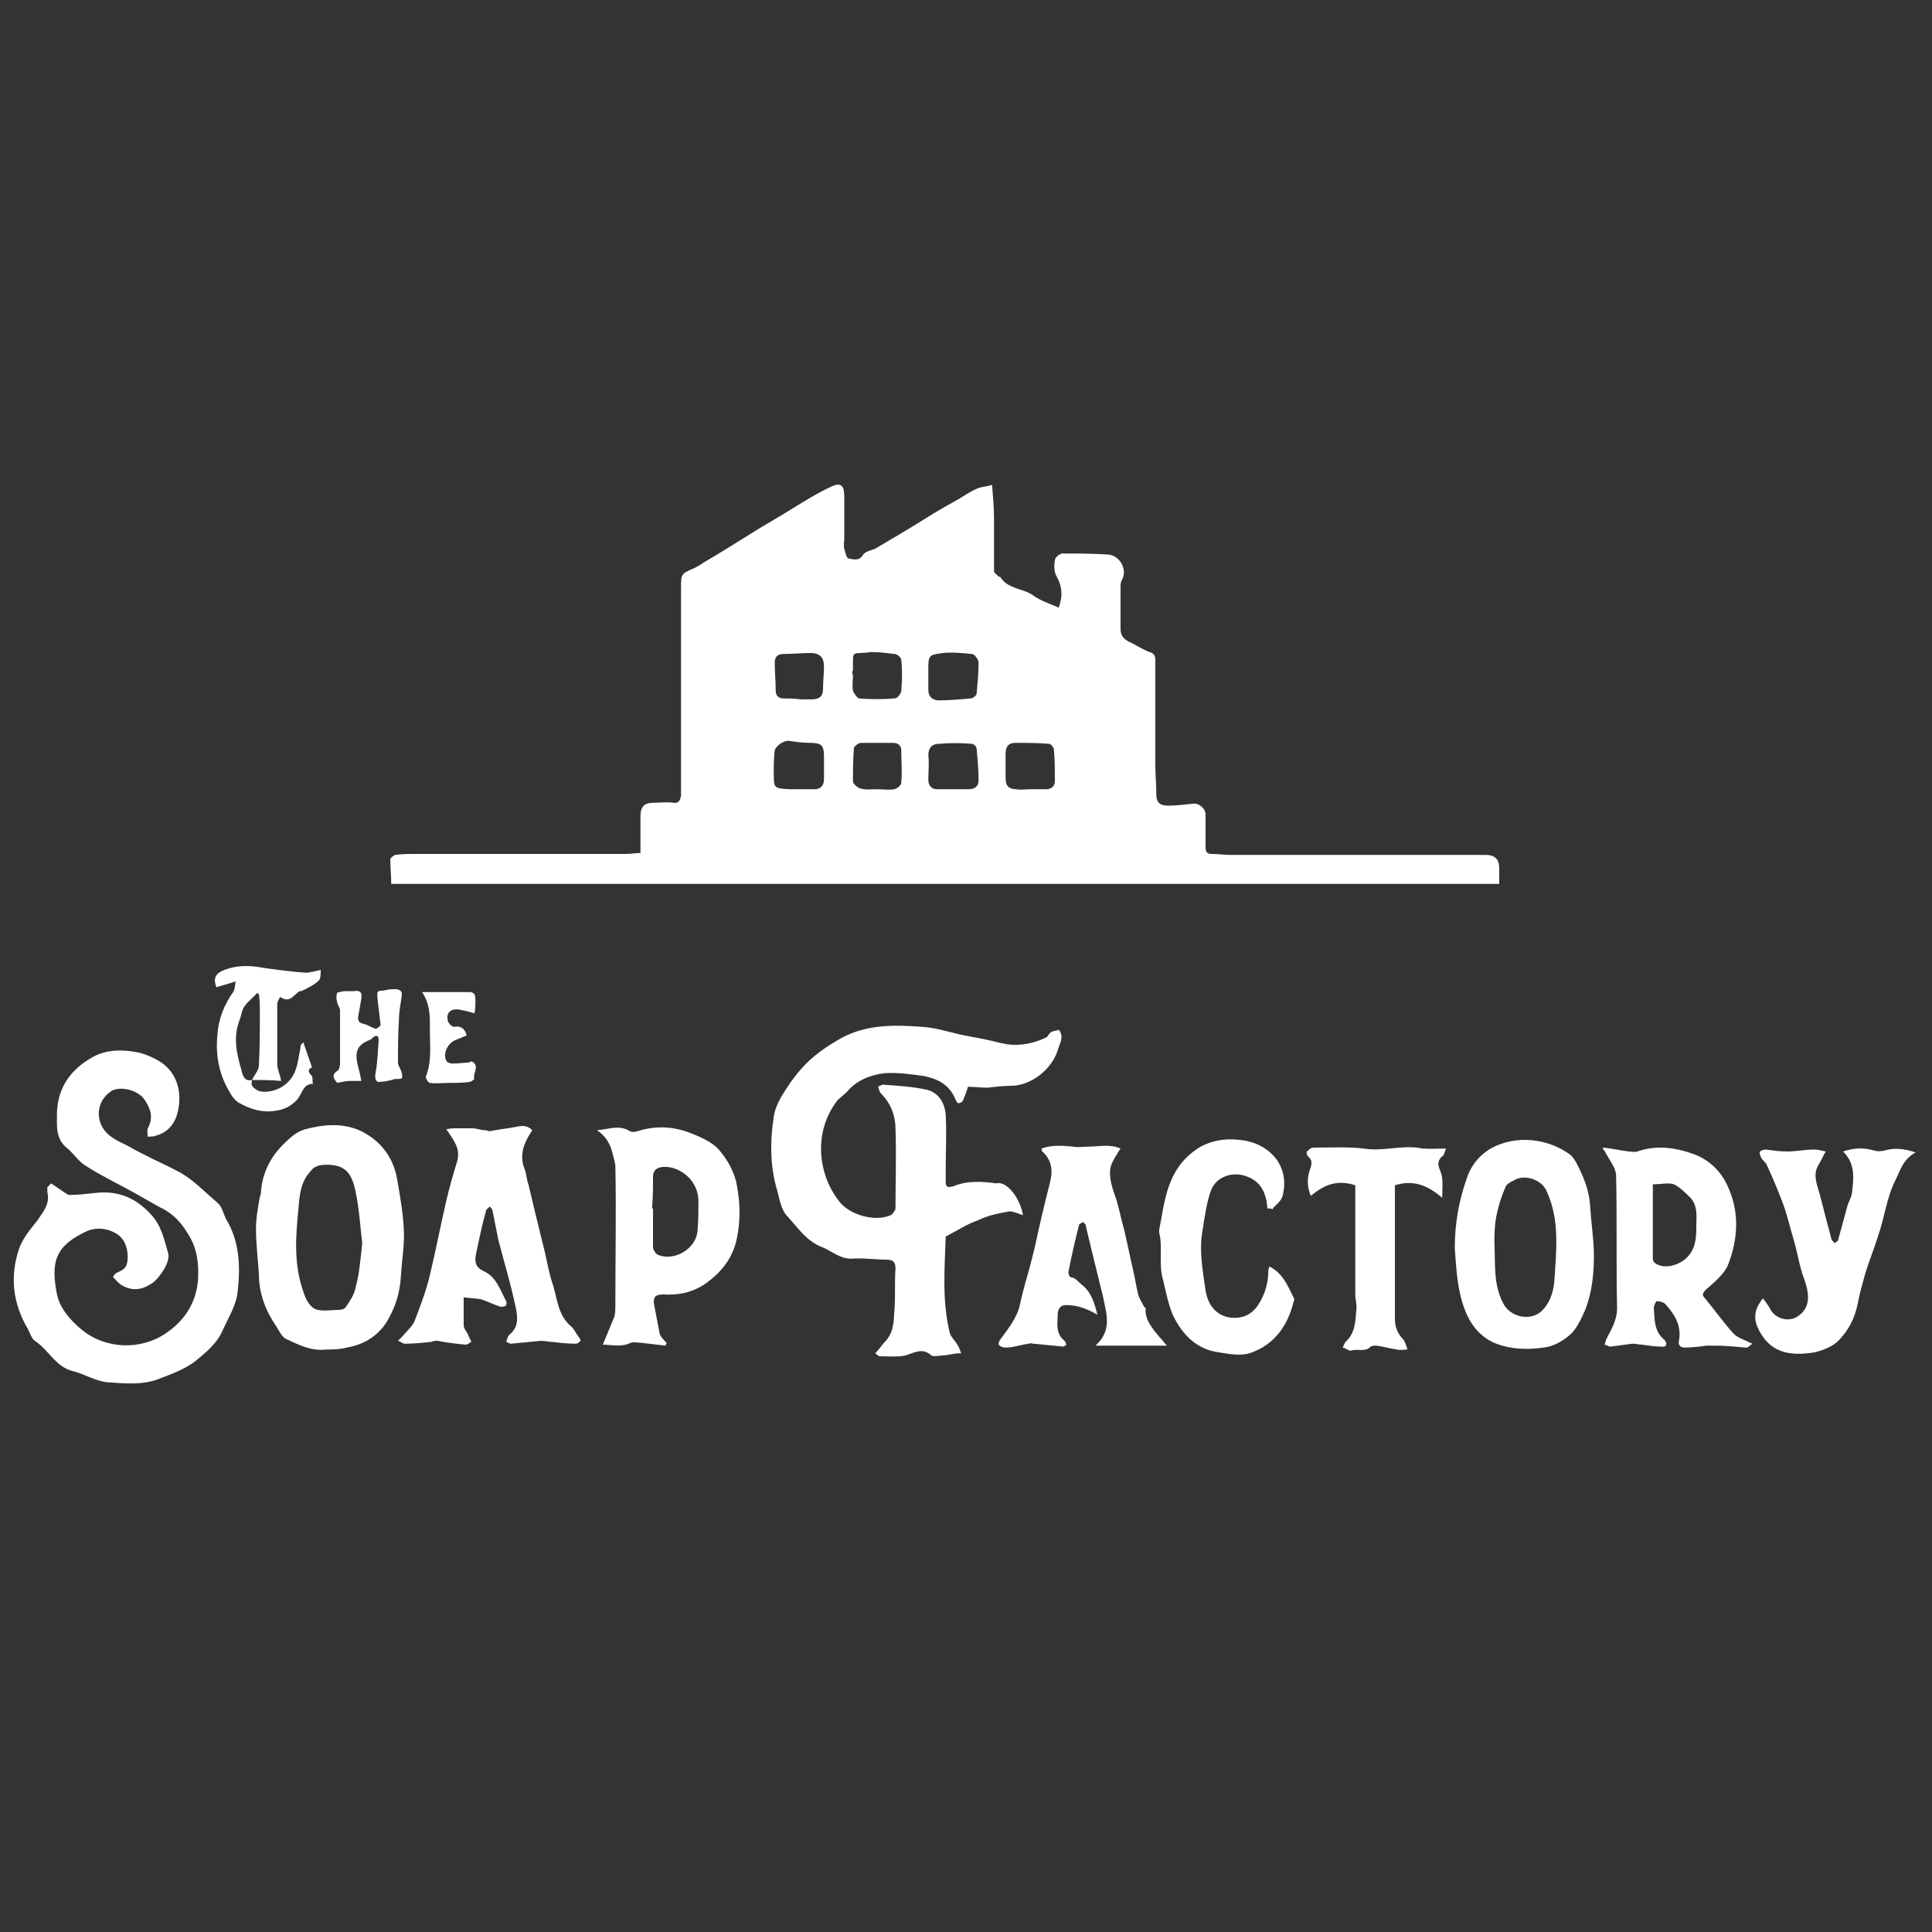 <svg xmlns="http://www.w3.org/2000/svg" xmlns:xlink="http://www.w3.org/1999/xlink" id="Layer_1" x="0px" y="0px" viewBox="0 0 200 200" style="enable-background:new 0 0 200 200;" xml:space="preserve"><rect x="0" y="0" width="200" height="200" fill="#333333" stroke="none"/> <style type="text/css"> .st0{fill:#FFFFFF;} </style> <path class="st0" d="M40.5,91.5c0-0.9-0.1-1.7-0.1-2.5c0-0.2,0.3-0.4,0.5-0.5c0.7-0.1,1.4-0.1,2.1-0.1c7.2,0,14.5,0,21.8,0 c0.5,0,1-0.1,1.5-0.1c0-1.3,0-2.5,0-3.8c0-1,0.4-1.4,1.4-1.4c0.7,0,1.3-0.1,2,0c0.6,0.1,0.7-0.3,0.8-0.7c0-0.4,0-0.9,0-1.3 c0-6.7,0-13.5,0-20.2c0-1.5,0-1.5,1.4-2.1c0.4-0.2,0.7-0.4,1-0.6c1.7-1,3.3-2,4.9-3c1.4-0.9,2.9-1.7,4.3-2.6 c1.3-0.8,2.6-1.6,3.9-2.2c1-0.5,1.4-0.2,1.4,1c0,1.5,0,3,0,4.4c0,0.3-0.1,0.7,0,1c0.1,0.3,0.2,0.9,0.4,1c0.5,0.1,1.1,0.3,1.5-0.3 c0.2-0.4,0.8-0.5,1.3-0.7c1.7-1,3.4-2,5-3c1.1-0.7,2.3-1.4,3.4-2c0.7-0.4,1.4-0.9,2.1-1.2c0.4-0.2,0.9-0.2,1.6-0.4 c0.1,1.3,0.2,2.4,0.2,3.5c0,1.8,0,3.6,0,5.4c0,0.2,0.3,0.4,0.5,0.6c0,0,0.2,0,0.2,0.1c0.8,1.2,2.3,1.1,3.3,1.8 c0.8,0.6,1.8,0.9,2.7,1.3c0.4-1.1,0.4-2.1-0.2-3.2c-0.3-0.5-0.3-1.1-0.2-1.7c0-0.3,0.5-0.7,0.8-0.7c1.5,0,3.1,0,4.6,0.1 c1.3,0,2.2,1.6,1.5,2.7c-0.1,0.2-0.1,0.5-0.1,0.7c0,1.4,0,2.9,0,4.3c0,0.7,0.3,1,0.8,1.3c0.7,0.3,1.4,0.8,2.2,1.1 c0.7,0.2,0.6,0.7,0.6,1.2c0,3.5,0,7,0,10.5c0,1,0.1,2,0.1,3c0,0.8,0.3,1.2,1.2,1.2c0.8,0,1.7-0.1,2.6-0.2c0.6-0.1,1.3,0.5,1.3,1.1 c0,1.1,0,2.2,0,3.4c0,0.4,0.1,0.7,0.6,0.7c0.7,0,1.3,0.1,2,0.1c8.6,0,17.2,0,25.7,0c0.2,0,0.5,0,0.7,0c0.9,0,1.4,0.4,1.4,1.4 c0,0.5,0,1.1,0,1.6L40.5,91.5L40.5,91.5z M96.1,70L96.1,70c0,0.5,0,1,0,1.4c0,0.7,0.4,1.1,1.1,1.1c1.1,0,2.2-0.1,3.3-0.2 c0.2,0,0.6-0.3,0.6-0.5c0.1-1.1,0.2-2.1,0.2-3.2c0-0.3-0.4-0.9-0.7-0.9c-1-0.1-2-0.2-3-0.1c-1.4,0.2-1.5,0.2-1.5,1.6 C96.1,69.5,96.1,69.8,96.1,70L96.1,70z M90.8,81.7L90.8,81.7c0.6,0,1.2,0.1,1.8,0c0.3-0.1,0.7-0.4,0.7-0.7c0.1-1.1,0-2.2,0-3.3 c0-0.6-0.4-0.8-0.9-0.8c-1.1,0-2.2,0-3.3,0c-0.2,0-0.6,0.3-0.7,0.5c-0.1,1.2-0.1,2.4-0.1,3.5c0,0.2,0.4,0.6,0.7,0.7 C89.6,81.8,90.2,81.7,90.8,81.7L90.8,81.7z M106.7,81.7c0.5,0,1.1,0,1.6,0c0.5,0,0.9-0.3,0.9-0.8c0-1.1,0-2.2-0.1-3.3 c0-0.2-0.3-0.6-0.5-0.6c-1.2-0.1-2.3-0.1-3.5-0.1c-0.7,0-1,0.4-1,1.1c0,0.9,0,1.7,0,2.6c0,0.8,0.4,1.1,1.1,1.1 C105.6,81.8,106.1,81.7,106.7,81.7z M82.6,81.7L82.6,81.7c0.6,0,1.1,0,1.7,0c0.7,0,1-0.4,1-1.1c0-0.8,0-1.5,0-2.3 c0-1.2-0.3-1.4-1.5-1.4c-0.7,0-1.4-0.1-2.1-0.2c-0.5-0.1-1.4,0.5-1.5,1c-0.1,0.8-0.1,1.6-0.1,2.3c0,1.6,0,1.6,1.6,1.7 C82,81.7,82.3,81.7,82.6,81.7L82.6,81.7z M82.9,72.4L82.9,72.4c0.4,0,0.8,0,1.1,0c0.8,0,1.2-0.3,1.2-1.1c0-0.8,0.1-1.6,0.1-2.3 c0-0.9-0.4-1.4-1.4-1.4c-0.9,0-1.9,0.1-2.8,0.1c-0.7,0-0.9,0.4-0.9,0.9c0,1,0.1,1.9,0.1,2.9c0,0.5,0.3,0.8,0.8,0.8 C81.6,72.3,82.2,72.3,82.9,72.4z M88.3,69.9L88.3,69.9c0,0.5-0.1,1.1,0,1.6c0.1,0.3,0.4,0.7,0.6,0.8c1.2,0.1,2.5,0.1,3.7,0 c0.3,0,0.7-0.5,0.7-0.8c0.1-1.1,0.1-2.2,0-3.2c0-0.2-0.4-0.6-0.7-0.6c-0.8-0.1-1.6-0.2-2.4-0.2c-2.1,0.3-1.9-0.4-1.9,1.9 C88.2,69.5,88.2,69.7,88.3,69.9L88.3,69.9z M98.8,81.7L98.8,81.7c0.5,0,1,0,1.5,0c0.6,0,1-0.3,1-0.9c0-1.1-0.1-2.2-0.2-3.3 c0-0.2-0.3-0.5-0.5-0.5c-1.1-0.1-2.3-0.1-3.4,0c-0.7,0-1.1,0.4-1.1,1.2c0.1,0.8,0,1.7,0,2.5c0,0.6,0.3,1,0.9,1S98.2,81.7,98.8,81.7 L98.8,81.7z"></path> <path class="st0" d="M105.9,125.8c-0.6-0.2-1-0.4-1.4-0.4c-1.1,0.2-2.2,0.4-3.2,0.9c-1.2,0.4-2.2,1.1-3.4,1.7 c-0.1,3.2-0.4,6.6,0.4,9.9c0.1,0.5,0.6,0.9,0.8,1.3c0.2,0.3,0.3,0.6,0.4,0.9c-0.3,0-0.7,0-1,0.1c-0.2,0-0.5,0.1-0.7,0.1 c-0.5,0-1.1,0.2-1.4,0c-0.9-0.8-1.7-0.3-2.6,0c-0.8,0.2-1.8,0.1-2.7,0.1c-0.2,0-0.3-0.2-0.5-0.3c0.4-0.4,0.7-0.9,1.1-1.3 c0.9-1,0.8-2.2,0.9-3.3c0.1-1.4,0-2.8,0.1-4.2c0-0.7-0.3-0.9-0.9-0.9c-1.2,0-2.4-0.2-3.7-0.1c-1.2,0-2-0.8-3-1.2 c-1.6-0.6-2.5-2-3.6-3.2c-0.6-0.6-0.8-1.7-1-2.5c-0.8-2.6-0.8-5.2-0.4-7.8c0.1-0.7,0.4-1.4,0.8-2.1c0.6-1,1.2-1.9,2-2.8 c1.2-1.4,2.7-2.4,4.3-3.3c2.7-1.4,5.5-1.3,8.3-1.1c1.5,0.1,2.9,0.6,4.4,0.9c1.1,0.2,2.2,0.4,3.4,0.7c0.3,0.1,0.6,0.1,0.9,0.2 c1.5,0.2,2.8-0.1,4.1-0.7c0.2-0.1,0.3-0.5,0.6-0.6c0.2-0.1,0.5-0.1,0.7-0.2c0.6,0.7,0.1,1.4-0.1,2.1c-0.6,2-2.8,3.7-4.8,3.7 c-0.8,0-1.7,0.1-2.5,0.2c-0.7,0-1.3-0.1-2-0.1c-0.1,0.4-0.3,0.9-0.5,1.4c-0.1,0.2-0.3,0.3-0.5,0.3c-0.1,0-0.2-0.2-0.3-0.4 c-0.6-1.5-1.8-2.1-3.2-2.4c-1.4-0.2-2.8-0.4-4.2-0.3c-1.4,0.2-2.8,0.7-3.8,1.9c-0.3,0.3-0.7,0.6-1,0.9c-2.5,3.2-2.1,7.6,0.2,10.5 c1.1,1.4,3.7,2.1,5.3,1.4c0.2-0.1,0.5-0.5,0.5-0.7c0-2.8,0.1-5.6,0-8.3c0-1.3-0.5-2.6-1.5-3.6c-0.2-0.2-0.2-0.5-0.3-0.7 c0.2-0.1,0.5-0.3,0.7-0.2c1.5,0.1,2.9,0.2,4.3,0.5c1.3,0.3,1.9,1.4,2,2.6c0.1,1.9,0,3.8,0,5.6c0,0.5,0,0.9,0,1.4 c0,0.6,0.4,0.5,0.8,0.4c1.4-0.6,3-0.5,4.4-0.3C104.2,122.2,105.6,124,105.9,125.8L105.9,125.8z"></path> <path class="st0" d="M5.3,122.5c0.4,0.3,0.9,0.6,1.3,0.9c0.2,0.1,0.4,0.3,0.6,0.3c0.9,0,1.7-0.1,2.6-0.2c2.4-0.3,4.3,0.5,5.9,2.3 c1,1.1,1.3,2.5,1.7,3.9c0.3,0.9-0.9,2.6-1.6,3.1c-1,0.7-2,0.9-3.1,0.3c-0.4-0.2-0.7-0.6-1-0.9c0.1-0.2,0.2-0.3,0.3-0.4 c0.6-0.3,1.1-0.4,1.2-1.3c0.1-1.1-0.2-2.1-1-2.7c-0.9-0.6-2-0.8-3.1-0.4c-3.3,1.5-3.9,3.1-3.2,6.6c0.3,1.4,1.3,2.6,2.5,3.6 c2.5,2.1,6.2,2.2,8.8,0.4c1.9-1.3,3.1-3.1,3.3-5.5c0.1-1.7-0.1-3.3-1-4.7c-0.7-1.2-1.6-2.2-2.9-2.8c-1.1-0.6-2.1-1.2-3.2-1.8 c-1.5-0.8-3.1-1.6-4.5-2.5c-0.7-0.4-1.2-1.2-1.9-1.8c-1.3-1-1.1-2.4-1.1-3.8c0.1-2.5,1.4-4.3,3.4-5.5c1.4-0.9,3.1-1,4.7-0.7 c0.8,0.1,1.7,0.5,2.4,0.9c1.9,1.1,2.5,3.2,2,5.3c-0.3,1.3-1.1,2.2-2.4,2.5c-0.2,0.1-0.5,0-0.7,0.1c0-0.3-0.1-0.7,0-0.9 c0.6-1.1,0.3-2-0.3-2.9c-0.6-1-2.4-1.5-3.4-1c-1.3,0.8-1.7,2.3-1.1,3.6c0.6,1.2,1.7,1.6,2.7,2.1c1.7,1,3.6,1.8,5.3,2.7 c1.5,0.8,2.7,2.1,4,3.2c0.5,0.4,0.6,1.1,0.9,1.7c1.4,2.3,1.5,4.9,1.2,7.5c-0.1,1.3-0.9,2.6-1.5,3.9c-0.6,1.5-1.9,2.5-3,3.4 c-1.1,0.8-2.5,1.3-3.8,1.8c-1.7,0.6-3.4,0.4-5.1,0.3c-1.3-0.1-2.5-0.9-3.8-1.2c-1.7-0.5-2.4-2.2-3.8-3.1c-0.3-0.2-0.5-0.8-0.7-1.2 c-1.6-2.7-1.9-5.5-0.9-8.4c0.4-1.1,1.2-2,1.9-2.9c0.6-0.9,1.3-1.7,1-2.9c0-0.2,0-0.3,0-0.5L5.3,122.5L5.3,122.5z"></path> <path class="st0" d="M33.8,139.7c-1.6,0.2-2.9-0.5-4.2-1.1c-0.4-0.2-0.7-0.8-1-1.3c-1.1-1.6-1.8-3.4-1.8-5.4 c-0.1-1.6-0.3-3.1-0.3-4.7c0-1.1,0.2-2.2,0.4-3.3c0-0.1,0.1-0.2,0.1-0.3c0.1-2.1,1-3.9,2.5-5.3c0.6-0.6,1.3-1.2,2.1-1.4 c1.9-0.5,3.9-0.7,5.8,0.2c2,1,3.3,2.7,3.7,4.9c0.3,1.7,0.6,3.4,0.7,5.2c0.1,1.6-0.2,3.2-0.3,4.9c-0.1,1.8-0.6,3.3-1.5,4.8 c-1,1.5-2.4,2.3-4.1,2.6C35.1,139.7,34.5,139.7,33.8,139.7L33.8,139.7z M37.5,128.7c-0.2-1.6-0.3-3.5-0.7-5.4 c-0.4-1.9-1.1-2.9-3.5-2.7c-0.6,0.1-0.9,0.3-1.2,0.7c-1,1.1-1.1,2.5-1.2,3.8c-0.3,2.9-0.5,5.8,0.5,8.6c0.2,0.7,0.6,1.5,1.2,1.8 c0.7,0.3,1.7,0.1,2.5,0.1c0.2,0,0.6-0.1,0.7-0.3c0.4-0.6,0.9-1.3,1-2C37.2,131.9,37.3,130.5,37.5,128.7L37.5,128.7z"></path> <path class="st0" d="M46.2,116.9c0.5-0.1,0.8-0.1,1.2-0.1c0.5,0,1,0,1.5,0c0.4,0,0.9,0.2,1.3,0.2c0.2,0,0.4,0.1,0.5,0.1 c1-0.2,2-0.3,3-0.5c0.6-0.1,1,0,1.4,0.4c-0.8,1.2-1.4,2.5-0.8,4c0.2,0.5,0.2,1.1,0.4,1.6c0.5,2.1,1,4.2,1.5,6.2 c0.4,1.5,0.6,3,1.1,4.4c0.4,1.4,0.5,2.9,1.7,4c0.4,0.3,0.6,0.8,0.9,1.2c0.1,0.1,0.2,0.3,0.2,0.4c-0.1,0.1-0.3,0.3-0.5,0.3 c-0.9,0-1.7-0.1-2.6-0.2c-0.3,0-0.6-0.1-1-0.1c-1,0.1-2.1,0.2-3.1,0.3c-0.1,0-0.3-0.1-0.5-0.2c0.1-0.3,0.2-0.6,0.3-0.7 c1-0.8,0.9-1.8,0.7-2.8c-0.5-2.4-1.2-4.7-1.8-7c-0.2-1-0.4-2-0.6-3c0-0.2-0.2-0.4-0.3-0.5c-0.2,0.2-0.4,0.3-0.4,0.5 c-0.4,1.4-0.7,2.9-1,4.3c-0.2,0.9-0.1,1.5,0.8,1.9c1.3,0.6,1.7,2,2.3,3.1c0.1,0.1,0,0.5-0.1,0.5c-0.2,0.1-0.5,0.1-0.7,0 c-0.6-0.2-1.2-0.5-1.8-0.7c-0.5-0.1-1.1-0.1-1.8-0.2c0,1.1,0,2,0,2.9c0,0.4,0.4,0.7,0.5,1.1c0.1,0.2,0.2,0.4,0.3,0.6 c-0.2,0.1-0.4,0.3-0.6,0.3c-1-0.1-1.9-0.2-2.9-0.4c-0.2,0-0.4,0-0.6,0.1c-0.9,0.1-1.8,0.2-2.8,0.2c-0.2,0-0.4-0.2-0.7-0.3 c0.2-0.2,0.3-0.3,0.5-0.5c0.4-0.5,0.9-0.9,1.2-1.5c0.6-1.6,1.2-3.1,1.6-4.8c0.6-2.5,1.1-5.1,1.7-7.7c0.3-1.3,0.7-2.7,1.1-4 S47.1,118.2,46.2,116.9L46.2,116.9z"></path> <path class="st0" d="M166,118.8c0.9,0.1,1.8,0.3,2.6,0.4c0.3,0,0.6,0.1,0.9,0c2-0.7,4-0.4,5.9,0.3c1.6,0.6,2.8,1.8,3.5,3.4 c1.2,2.7,1,5.4,0,8c-0.4,1-1.4,1.8-2.3,2.6c-0.4,0.4-0.4,0.6-0.1,0.9c1,1.2,1.9,2.5,3,3.7c0.4,0.4,1.1,0.6,1.9,1 c-0.3,0.2-0.5,0.5-0.7,0.4c-1.1-0.1-2.1-0.2-3.1-0.2c-0.3,0-0.6,0-0.9,0c-0.8,0.1-1.5,0.2-2.3,0.2c-0.4,0-0.7-0.2-0.6-0.7 c0.3-1.5-0.4-2.7-1.4-3.8c-0.2-0.2-0.6-0.3-0.9-0.3c-0.1,0-0.3,0.5-0.3,0.7c0.1,1.2,0,2.4,1.1,3.3c0.3,0.3,0.3,0.8-0.3,0.7 c-0.7,0-1.3-0.1-2-0.2c-0.3,0-0.7-0.1-1-0.1c-0.8,0.1-1.5,0.2-2.3,0.3c-0.2,0-0.4-0.2-0.6-0.2c0.1-0.2,0.1-0.4,0.2-0.6 c0.5-1,1.1-1.9,1.1-3.2c-0.1-4.6,0-9.2-0.1-13.7c0-0.7-0.6-1.5-1-2.2c-0.1-0.2-0.2-0.4-0.4-0.6L166,118.8L166,118.8z M171.1,122.6 c0,2.6,0,5.1,0,7.7c0,0.2,0.1,0.4,0.3,0.5c0.9,0.6,2.3,0.2,3.1-0.5c1-0.9,1.1-2,1.1-3.3c0-1,0.2-2.1-0.6-3c-0.5-0.5-1.1-1.1-1.7-1.4 C172.7,122.4,172,122.6,171.1,122.6L171.1,122.6z"></path> <path class="st0" d="M61.8,117c1.3-0.1,2.3-0.6,3.4,0.1c0.2,0.1,0.5,0.1,0.8,0c1.9-0.6,3.7-0.5,5.5,0.2c1,0.4,2.2,0.9,2.9,1.7 c0.8,0.9,1.5,2.1,1.8,3.3c0.4,1.9,0.5,3.8,0.1,5.8c-0.4,2.1-1.6,3.6-3.3,4.8c-1.3,0.9-2.8,1.2-4.3,1.1c-0.8,0-1.1,0.2-1,1 c0.2,1,0.4,2.1,0.6,3.1c0.1,0.3,0.4,0.6,0.7,0.9l-0.1,0.3c-0.9-0.1-1.8-0.2-2.6-0.3c-0.3,0-0.7-0.1-1,0c-1,0.5-2,0.2-2.9,0.2 c0.4-1,0.8-1.9,1.2-2.9c0.1-0.4,0.1-0.8,0.1-1.2c0-4.8,0.1-9.7,0-14.5C63.4,119.4,63.3,118,61.8,117L61.8,117z M67.5,125.1h0.1 c0,1.3,0,2.6,0,4c0,0.3,0.3,0.7,0.5,0.8c1.7,0.7,3.9-0.6,4.1-2.4c0.1-1.1,0.1-2.2,0.1-3.3c-0.1-2.2-2.1-3.5-3.6-3.4 c-0.6,0-1.1,0.3-1.1,1C67.6,122.8,67.6,123.9,67.5,125.1L67.5,125.1z"></path> <path class="st0" d="M150.6,129.2c0-2.5,0.4-4.8,1.2-7.1c0.4-1.3,1.2-2.4,2.5-3.2c2.7-1.5,6-1,8.2,0.6c0.4,0.3,0.7,0.9,0.9,1.3 c0.6,1.2,1.1,2.5,1.2,3.9c0.1,1.8,0.4,3.6,0.4,5.3c0,1.9-0.2,3.8-0.9,5.6c-0.4,0.9-0.9,2-1.6,2.6c-0.7,0.6-1.7,1.2-2.7,1.3 c-1.4,0.2-2.9,0.2-4.3-0.2c-2.9-0.8-4-3.3-4.5-6.1C150.8,132.1,150.7,130.7,150.6,129.2L150.6,129.2z M154.7,128.5 c0.1,2.5-0.1,4.5,0.9,6.4c0.7,1.4,2.7,1.9,3.9,0.9c0.9-0.8,1.3-2,1.4-3.1c0.2-3.2,0.6-6.4-0.8-9.4c-0.5-1.2-2.3-1.8-3.4-1.1 c-0.4,0.2-0.8,0.4-0.9,0.8c-0.4,0.9-0.7,1.9-0.9,2.9C154.7,126.9,154.7,128,154.7,128.5z"></path> <path class="st0" d="M110.1,139.4c-1-0.1-2.1-0.2-3.1-0.3c-0.2,0-0.3-0.1-0.5,0c-0.8,0.1-1.6,0.4-2.4,0.4c-0.2,0-0.6-0.1-0.7-0.3 c-0.1-0.1,0.1-0.5,0.2-0.6c0.8-1.1,1.7-2.2,2-3.6c0.3-1.5,0.8-3,1.2-4.6c0.1-0.4,0.2-0.8,0.3-1.2c0.5-2.3,1-4.5,1.6-6.8 c0.3-1.2,0.2-2.3-0.8-3.2c-0.1,0,0-0.2-0.1-0.3c1.1-0.4,2.2-0.3,3.3-0.2c0.5,0.1,1,0,1.5,0c1.2,0,2.3-0.3,3.4,0.2 c-0.4,0.6-0.8,1.2-1,1.8c-0.3,1.2,0.2,2.4,0.6,3.6c0.3,1,0.5,2.1,0.8,3.1c0.3,1.4,0.6,2.7,0.9,4.1c0.2,0.8,0.3,1.6,0.5,2.4 c0.1,0.5,0.4,0.9,0.6,1.3c0,0.1,0.2,0.2,0.2,0.2c-0.1,1,0.4,1.7,1,2.5c0.2,0.2,0.4,0.5,0.6,0.7c0.2,0.2,0.3,0.4,0.6,0.7h-7.4 c1.8-1.6,1.1-3.4,0.8-5c-0.4-1.6-0.8-3.3-1.2-4.9c-0.2-0.8-0.4-1.7-0.6-2.5c0-0.2-0.2-0.3-0.3-0.4c-0.1,0.1-0.4,0.2-0.4,0.3 c-0.4,1.6-0.8,3.3-1.1,4.9c0,0.1,0.1,0.5,0.2,0.5c0.6,0.1,0.8,0.5,1.2,0.8c1,0.8,1.3,1.9,1.6,3.1c-1-0.6-2.1-1-3.2-1 c-0.6,0-0.8,0.3-0.9,0.8c0,1-0.3,2.1,0.7,2.9c0.1,0.1,0.1,0.2,0.2,0.4L110.1,139.4L110.1,139.4z"></path> <path class="st0" d="M190.8,119.2c1.2-0.4,2.2-0.4,3.2-0.1c0.3,0.1,0.7,0.1,1.1,0c1-0.3,2-0.2,3.2,0.2c-1.3,0.7-1.6,1.9-2.1,2.9 c-0.9,1.8-1.1,3.8-1.8,5.8c-0.4,1.3-0.9,2.5-1.3,3.8c-0.3,1.1-0.6,2.1-0.8,3.2c-0.3,1.5-1,2.8-2,3.8c-0.6,0.6-1.6,1-2.5,1.2 c-2.5,0.4-4.7,0.1-5.9-2.7c-0.4-1-0.2-1.9,0.6-2.9c0.3,0.4,0.6,0.8,0.8,1.2c0.6,1,2,1.3,2.9,0.6c1.1-0.8,1.2-2,0.6-3.7 c-0.5-1.3-0.7-2.7-1.1-4.1c-0.4-1.3-0.7-2.7-1.2-4c-0.5-1.3-1-2.5-1.6-3.8c-0.1-0.3-0.5-0.5-0.6-0.8c-0.1-0.2-0.2-0.5-0.1-0.6 c0.1-0.1,0.4-0.2,0.6-0.2c0.7,0.1,1.5,0.2,2.2,0.2c0.9,0,1.9-0.2,2.8-0.2c0.4,0,0.7,0.1,1.2,0.2c-0.3,0.5-0.5,1-0.7,1.3 c-0.7,1.1-0.2,2.1,0.1,3.2c0.4,1.6,0.8,3.1,1.2,4.6c0,0.1,0.2,0.2,0.3,0.4c0.1-0.1,0.4-0.2,0.4-0.4c0.3-1.1,0.6-2.2,0.9-3.3 c0.1-0.5,0.4-0.9,0.5-1.4C191.9,122,192.1,120.5,190.8,119.2L190.8,119.2z"></path> <path class="st0" d="M131.2,125.1c-0.1-1.6-0.7-2.8-2.1-3.3c-1.5-0.6-3.3,0-3.8,1.6c-0.4,1.2-0.6,2.6-0.8,3.9 c-0.4,2.1,0,4.2,0.3,6.3c0.3,1.9,1.6,3,3.4,2.8c0.9-0.1,1.6-0.6,2.1-1.4c0.7-1.1,1-2.3,1-3.5c0-0.1,0.1-0.3,0.1-0.4 c1.4,0.7,1.9,2,2.5,3.2c0.1,0.1,0.1,0.3,0,0.5c-0.6,2.4-1.9,4.3-4.3,5.2c-1,0.4-2.2,0.2-3.4,0c-2.3-0.3-3.8-1.8-4.8-3.9 c-0.5-1.2-0.7-2.4-1-3.6c-0.5-1.7,0-3.3-0.4-4.9c0-0.1,0-0.2,0-0.3c0.3-1.5,0.5-3.1,1-4.5c0.6-1.7,1.6-3.1,3.3-4.1 c1.5-0.8,3.1-0.9,4.7-0.6c2.5,0.5,4.5,2.6,3.8,5.6c-0.2,0.8-0.8,1-1.1,1.5C131.7,125.1,131.4,125.1,131.2,125.1L131.2,125.1z"></path> <path class="st0" d="M149.7,118.9c-0.2,0.4-0.2,0.7-0.4,0.8c-0.7,0.6-0.3,1.2-0.1,1.8c0.2,0.7,0.1,1.5,0.1,2.5 c-1.5-1.3-3-1.9-4.9-1.3c0,0.2,0,0.5,0,0.8c0,4.3,0,8.7,0,13c0,0.9,0.3,1.6,0.9,2.2c0.2,0.3,0.3,0.7,0.4,1c-0.4,0-0.7,0.1-1.1,0 c-0.7-0.1-1.4-0.3-2.1-0.4c-0.2,0-0.5,0-0.6,0.1c-0.6,0.6-1.3,0.2-2,0.4c-0.2,0.1-0.5-0.2-0.9-0.3c0.1-0.2,0.2-0.5,0.3-0.6 c1-0.9,1-2.1,1.1-3.2c0.1-0.6-0.1-1.1-0.1-1.7c0-3.5,0-6.9,0-10.4c0-0.3,0-0.6,0-0.9c-1.8-0.6-3.2-0.1-4.6,1.1 c-0.4-0.9-0.4-1.9-0.1-2.7c0.2-0.6,0.3-1-0.2-1.4c-0.1-0.1-0.2-0.4-0.1-0.5c0.2-0.2,0.4-0.4,0.7-0.4c1.8,0,3.5-0.1,5.2,0.1 c1.9,0.3,3.6-0.3,5.5-0.1C147.6,119,148.6,118.9,149.7,118.9L149.7,118.9z"></path> <path class="st0" d="M26.1,111.8c-0.2,0.6,0.1,0.8,0.6,1.1c0.7,0.3,1.9,0,2.5-0.4c1.6-1,1.6-2.6,1.9-4c0-0.1,0-0.3,0.1-0.4 c0,0,0,0,0.2-0.2l0.9,2.6c-0.5,0.2-0.4,0.5,0,0.9c0.1,0.2,0,0.5,0.1,0.8c-1.1,0-1.1,1.1-1.7,1.7c-0.7,0.7-1.4,1-2.3,1.1 c-1.3,0.2-2.5-0.2-3.6-0.8c-0.4-0.2-0.8-0.7-1-1.1c-1.1-1.8-1.5-3.8-1.3-5.9c0.1-1.7,0.7-3.2,1.7-4.6c0.1-0.2,0.1-0.5,0.2-1l-2,0.6 c-0.3-0.8-0.2-1.3,0.6-1.7c1.4-0.6,2.8-0.6,4.3-0.3c1.5,0.2,2.9,0.4,4.4,0.5c0.2,0,0.5-0.1,0.7-0.1c0.3-0.1,0.5-0.1,0.8-0.2 c0,0.4,0,0.9-0.2,1.1c-0.5,0.5-1.2,0.8-1.8,1.1c0,0-0.1,0-0.2,0c-0.6,0.4-1,1.3-2,0.6c-0.1,0.2-0.3,0.5-0.3,0.7c0,2.1,0,4.2,0,6.3 c0,0.5,0.3,1,0.4,1.7C28.2,111.8,27.1,111.8,26.1,111.8c0.2-0.5,0.7-1,0.7-1.5c0.1-1.8,0.1-3.6,0.1-5.4c0-0.7,0-1.3-0.1-2l-0.2-0.1 c-0.4,0.5-1,0.9-1.3,1.4c-0.3,0.4-0.3,0.9-0.5,1.4c-0.7,1.8-0.3,3.5,0.2,5.2C25.1,111.3,25.3,112,26.1,111.8L26.1,111.8z"></path> <path class="st0" d="M39.1,112c-0.3-0.2-0.3-0.6-0.2-1.1c0.2-1,0.2-2.1,0.3-3.2c0-0.5-0.2-0.6-0.6-0.3c-0.1,0.1-0.2,0.2-0.2,0.2 c-1.3,0.5-1.7,1.1-1.4,2.5c0.1,0.5,0.3,1.1,0.4,1.8c-0.4,0-0.8,0-1.2,0c-0.4,0-0.8,0.1-1.3,0.2c-0.3-0.4-0.7-0.8,0.1-1.3 c0.1-0.1,0.2-0.4,0.2-0.7c0-1.8,0-3.7,0-5.5c0-0.3-0.3-0.6-0.3-0.9c-0.1-0.3-0.1-0.6,0-0.9c0-0.1,0.4-0.1,0.7-0.2c0.3,0,0.7,0,1,0 c0.7-0.1,0.9,0.1,0.8,0.8c-0.1,0.6-0.2,1.2-0.3,1.7c-0.1,0.5,0,0.8,0.6,0.9c0.4,0.1,0.8,0.4,1.2,0.5c0.1,0,0.5-0.3,0.5-0.4 c-0.1-0.8-0.2-1.7-0.3-2.5c0-0.3-0.1-0.7,0-0.9c0.1-0.2,0.5-0.1,0.8-0.2c0.4-0.1,0.7-0.1,1.1-0.1c0.2,0,0.4,0.1,0.5,0.2 c0.1,0.1,0.1,0.3,0.1,0.4c-0.1,0.8-0.3,1.7-0.3,2.5c-0.1,1.5-0.1,3-0.1,4.5c0,0.3,0.2,0.5,0.3,0.8s0.2,0.6,0.1,0.8 c0,0.1-0.4,0.1-0.7,0.1C40.2,111.9,39.7,112,39.1,112z"></path> <path class="st0" d="M48.3,107.2c-0.3,0.1-0.7,0.3-1,0.4c-0.9,0.3-1.5,1.4-1.1,2.2c0.1,0.2,0.4,0.3,0.7,0.3c0.5,0,1.1-0.1,1.6-0.1 c0.1,0,0.3-0.2,0.4-0.1c0.8,0.5,0,1.2,0.2,1.8c0,0-0.3,0.3-0.5,0.3c-0.7,0.1-1.4,0.1-2.1,0.1c-0.7,0-1.3,0.1-2,0 c-0.2,0-0.5-0.6-0.4-0.7c0.6-1.5,0.4-3.1,0.4-4.7c0-1.3,0.1-2.6-0.8-4c1.8,0,3.5,0,5,0c0.1,0,0.3,0.1,0.4,0.2c0.2,0.2,0.1,1.9,0,2 c-0.6-0.2-1.1-0.3-1.6-0.4c-0.9-0.1-1.4,0.4-1.1,1.3c0.1,0.2,0.4,0.5,0.6,0.5C47.5,106.2,48.1,106.3,48.3,107.2L48.3,107.2z"></path> </svg>